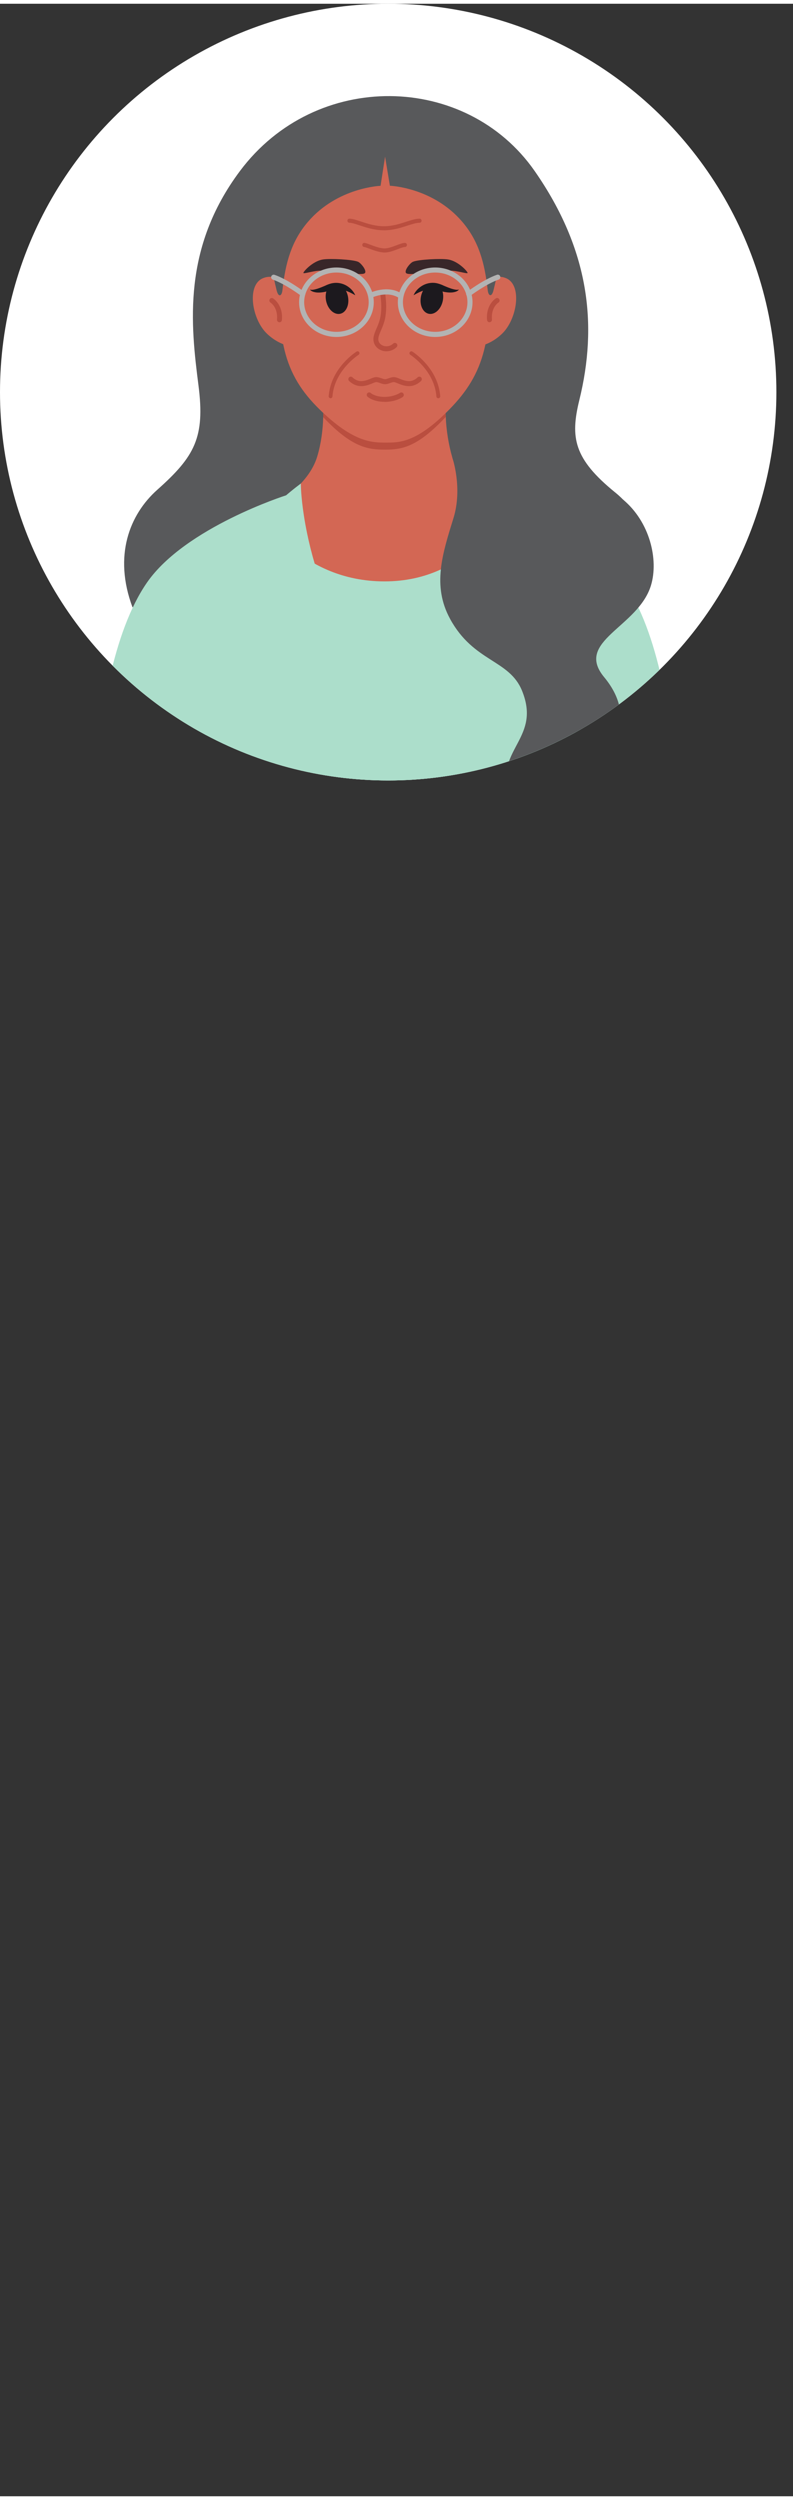 <?xml version="1.0" encoding="UTF-8"?><svg xmlns="http://www.w3.org/2000/svg" xmlns:xlink="http://www.w3.org/1999/xlink" id="Layer_16841cc4cce946" data-name="Layer 1" viewBox="0 0 205.75 646.42" aria-hidden="true" width="205px" height="646px">
  <rect x="0" y="0" width="205.75" height="646.42" fill="#333333" stroke="none"/>
  <defs><linearGradient class="cerosgradient" data-cerosgradient="true" id="CerosGradient_idf4f4c4213" gradientUnits="userSpaceOnUse" x1="50%" y1="100%" x2="50%" y2="0%"><stop offset="0%" stop-color="#d1d1d1"/><stop offset="100%" stop-color="#d1d1d1"/></linearGradient><linearGradient/>
    <style>
      .cls-1-6841cc4cce946{
        fill: none;
      }

      .cls-2-6841cc4cce946{
        fill: #58595b;
      }

      .cls-3-6841cc4cce946{
        fill: #ef867b;
      }

      .cls-4-6841cc4cce946{
        fill: #382629;
      }

      .cls-5-6841cc4cce946{
        fill: #fff;
      }

      .cls-6-6841cc4cce946{
        fill: #acdecb;
      }

      .cls-7-6841cc4cce946{
        fill: #bed2eb;
      }

      .cls-8-6841cc4cce946{
        fill: #8aa2bc;
      }

      .cls-9-6841cc4cce946{
        fill: #eb7250;
      }

      .cls-10-6841cc4cce946{
        fill: #1c191e;
      }

      .cls-11-6841cc4cce946{
        fill: #b3b3b3;
      }

      .cls-12-6841cc4cce946{
        fill: #ba4e3f;
      }

      .cls-13-6841cc4cce946{
        clip-path: url(#clippath6841cc4cce946);
      }

      .cls-14-6841cc4cce946{
        fill: #fca192;
      }

      .cls-15-6841cc4cce946{
        fill: #d36754;
      }
    </style>
    <clipPath id="clippath6841cc4cce946">
      <circle class="cls-1-6841cc4cce946" cx="100.72" cy="100.72" r="100.72"/>
    </clipPath>
  </defs>
  <g class="cls-13-6841cc4cce946">
    <circle class="cls-5-6841cc4cce946" cx="100.72" cy="100.72" r="100.72"/>
    <g>
      <path class="cls-2-6841cc4cce946" d="M159.6,126.73c-10.73-8.73-11.68-14.2-9.28-23.97,4.76-19.38,2.68-38.88-11.59-59.37-17.75-25.49-56.79-26.35-76.48,0-14.96,20.02-12.79,39.73-10.75,55.63,1.72,13.44-.97,18.38-10.67,27.01-7.22,6.42-11.44,17.12-6.46,30.48h130.32c8.25-9.7,3.31-22.96-5.08-29.78Z"/>
      <g>
        <path class="cls-14-6841cc4cce946" d="M17.78,339.18s4.03,6.8,4.83,10.47c.9,4.15.92,9.04.6,12.38-.32,3.34.43,5.99-.29,6.59-.72.6-2.64-.13-3.19-4.45-.7-5.49-2.68-8.41-2.68-8.41,0,0-1.29,9.45-1.03,11.9.26,2.46,4.45,12.66,4.29,15.2-.16,2.54-1.74,2.28-5.24-1.59-3.49-3.87-7.48-7.05-9.23-13.2-1.75-6.15-4.23-12.86.15-27.51l11.8-1.39Z"/>
        <path class="cls-6-6841cc4cce946" d="M74.24,127.48s-26.14,8.31-36.07,22.58c-8.93,12.84-12.46,35.54-13.84,55.09-1.67,23.7-2.38,52.22-2.38,52.22,8.62,12.59,25.18,6.49,25.18,6.49,0,0,11.36-20.16,14.34-36.81,5.4-30.18,12.76-99.57,12.76-99.57Z"/>
        <path class="cls-14-6841cc4cce946" d="M47.88,263.1s-6.53,18.64-11.01,31.91c-6.28,18.59-14.74,33.6-19.02,48.06l-12.65.66s.08-16.76,4-43.7c3.7-25.45,12.75-42.66,12.75-42.66,0,0,13.99-2.53,25.93,5.74Z"/>
        <path class="cls-3-6841cc4cce946" d="M36.28,258.11c-3.97,0-7.43-1.19-7.62-1.26-.26-.09-.4-.38-.31-.65.09-.26.38-.4.65-.31.06.02,6.19,2.12,11.28.69.28-.07.55.08.63.35.08.27-.08.55-.35.63-1.41.39-2.87.54-4.27.54Z"/>
      </g>
      <g>
        <path class="cls-14-6841cc4cce946" d="M182.29,339.18s-4.03,6.8-4.83,10.47c-.9,4.15-.92,9.04-.6,12.38.32,3.34-.43,5.99.29,6.59.72.6,2.64-.13,3.19-4.45.7-5.49,2.68-8.41,2.68-8.41,0,0,1.29,9.45,1.03,11.9-.26,2.46-4.45,12.66-4.29,15.2s1.74,2.28,5.24-1.59c3.49-3.87,7.48-7.05,9.23-13.2,1.75-6.15,4.23-12.86-.15-27.51l-11.8-1.39Z"/>
        <path class="cls-6-6841cc4cce946" d="M124.63,127.48s27.35,8.31,37.28,22.58c8.93,12.84,12.46,35.54,13.84,55.09,1.67,23.7,2.38,52.22,2.38,52.22-8.62,12.59-25.18,6.49-25.18,6.49,0,0-11.36-20.16-14.34-36.81-5.4-30.18-13.97-99.57-13.97-99.57Z"/>
        <path class="cls-14-6841cc4cce946" d="M152.19,263.1s6.53,18.64,11.01,31.91c6.28,18.59,14.74,33.6,19.02,48.06l12.65.66s-.08-16.76-4-43.7c-3.7-25.45-12.75-42.66-12.75-42.66,0,0-13.99-2.53-25.93,5.74Z"/>
        <path class="cls-3-6841cc4cce946" d="M163.79,258.11c3.97,0,7.43-1.19,7.62-1.26.26-.09.4-.38.31-.65-.09-.26-.38-.4-.65-.31-.06.02-6.19,2.12-11.28.69-.28-.07-.55.08-.63.35-.08.27.08.55.35.63,1.41.39,2.87.54,4.27.54Z"/>
      </g>
      <path class="cls-6-6841cc4cce946" d="M125.35,128.15h-51.9c-9.1,5.29-19.86,11.37-28.84,17.01,0,0,2.08,24.38,7.62,60.47,3.64,23.68.51,32.94.51,32.94,0,0,12,14.03,46.28,14.56,34.29-.53,46.08-15.72,46.08-15.72,0,0-1.72-6.56,1.91-30.25,5.54-36.09,6.42-62.01,6.42-62.01-7.64-6.02-18.25-11.85-28.09-17.01Z"/>
      <path class="cls-14-6841cc4cce946" d="M58.13,274.74s-26.32,44.64-16.43,100.75c5.42,30.72,17.17,73.67,17.17,77.62s-4.76,35.83,4.48,65.71c9.23,29.88,22.96,66.07,24.74,77.91.32,2.13-6.93,22.63-6.73,30.86.19,8.24,3.29,16.36,7.13,16.36s14.49-9.14,15.32-15.55c.95-7.27,2.12-13.46,1.79-26.73-.39-15.62-4.22-34.9-6.53-84.67-2.31-49.77-4.26-58.95-3.82-64.87,2.09-28.37,5.75-61.11,7.05-101.03,0,0,4.8,25.6,13.74,52.96,8.95,27.36,13.54,40.96,19.39,56.81,2.86,7.76,3.42,29.25,15.65,66.5,9.8,29.84,21.87,47.83,23.39,62.9.86,8.51-2.16,16.81,1.95,22.99,4.11,6.18,5.23,13.77,6.24,19.62,1.01,5.85,8.73,12.28,13.13,12.28s8.36-10.6,6.92-16.86-7.11-15.19-10.77-37.25c-4.34-26.21-4.82-55.88-10.77-90.8-4.13-24.27-8.88-38.67-9.34-51.44-.46-12.85.51-52.34-5.27-104.87-4.98-45.27-22.44-70.02-22.44-70.02l-85.99.8Z"/>
      <path class="cls-15-6841cc4cce946" d="M130.51,131.1s-8.45,18.71-30.74,18.71c-10.88,0-18.78-4.28-24.01-8.66-4.53-3.79-4.51-10.68-.02-14.52,2.76-2.36,5.44-5.46,6.56-9.18,1.03-3.41,1.47-6.98,1.56-10.26.03-.89.04-1.74.04-2.51h31.71c0,.76.01,1.58.05,2.46.11,3.29.73,7.24,1.69,10.52,2.92,9.99,13.16,13.43,13.16,13.43Z"/>
      <path class="cls-12-6841cc4cce946" d="M115.66,107.15c-7.25,7.71-11.2,8.49-15.67,8.49s-8.61-.46-16.14-8.43c.03-.89.04-1.74.04-2.51h31.71c0,.76.01,1.58.05,2.46Z"/>
      <path class="cls-3-6841cc4cce946" d="M155.47,456.43c-3.74,0-6.62-1.23-6.81-1.31-.26-.11-.37-.41-.26-.67.11-.26.41-.37.67-.26.07.03,7.44,3.17,13.74-.81.24-.15.55-.08.7.16.15.24.08.55-.16.7-2.66,1.68-5.45,2.2-7.88,2.2Z"/>
      <path class="cls-3-6841cc4cce946" d="M78.02,457.48c-2.43,0-5.22-.52-7.88-2.2-.24-.15-.31-.46-.16-.7.15-.24.46-.31.7-.16,6.29,3.98,13.66.84,13.74.81.26-.11.56,0,.67.26.11.26,0,.56-.26.67-.19.08-3.07,1.31-6.81,1.31Z"/>
      <g>
        <path class="cls-6-6841cc4cce946" d="M146.05,214.34c-.16,1.13-.3,2.21-.42,3.28-.07.64-.14,1.27-.19,1.88-.16,1.55-.27,3.01-.35,4.39-.12,1.97-.18,3.78-.2,5.4-.08,5.04.22,8.12.22,8.12,0,0-.01,0-.05.01-.05.03-.15.05-.28.11-.04.01-.08.03-.14.04-2.54.81-15.09,4.57-33.75,5.78-2.07.15-4.22.24-6.43.31-1.75.05-3.53.08-5.36.08-.43,0-.85,0-1.29-.01-.34.01-.68,0-1,0-10.87-.11-20.27-1.02-27.55-2.03-.27-.03-.53-.07-.79-.11-3.16-.45-5.91-.92-8.18-1.34-1.42-.27-2.64-.53-3.69-.76-1.6-.35-2.74-.62-3.34-.79-.19-.04-.31-.07-.41-.1-.03,0-.05-.01-.07-.03-.04,0-.05-.01-.05-.01,0,0,.01-.33.03-.98.01-.99.01-2.71-.08-5.12-.07-1.63-.19-3.57-.38-5.82-.24-3-.62-6.54-1.19-10.58-.54-3.89-1.38-8.37-2.22-13.07-.07-.39-.14-.79-.2-1.18-.18-.98-.34-1.97-.52-2.97-.08-.49-.16-.99-.24-1.49-1.29-8.01-2.26-16.31-1.57-23.37,2.82-28.89,31.69-49.54,31.69-49.54,0,0,0,3.08.77,8.13.23,1.52.53,3.21.92,5.06.23,1.1.49,2.25.79,3.46.08.33.16.66.27,1.02.24.99.53,2.01.84,3.05.62,2.14,1.37,4.41,2.25,6.74,3.1,8.34,7.89,17.72,15.21,26.89,0,0,16.45-21.64,21.44-54.94,0,0,28.36,23.01,30.9,47.83,1.26,12.41-3.48,29.33-5.38,42.65Z"/>
        <path class="cls-7-6841cc4cce946" d="M205.75,561.24s-10.81,13.48-23.18,9.88c-1.86-.54-3.59-1.08-5.25-1.57-3.7-1.11-7.01-1.99-10.55-2.14-1.41-.07-2.85-.01-4.35.19-.62.08-1.27.19-1.94.34-3.85.79-8.23,2.52-13.67,5.68-11.65,6.75-19.24,4.62-25.84,1.27-.79-.39-1.55-.8-2.3-1.22-2.05-1.13-4.03-2.28-6.05-3.21-.26-.12-.52-.23-.76-.34-.3-.15-.6-.27-.88-.39-.75-.34-1.48-.64-2.2-.91-.84-.33-1.67-.6-2.49-.85-.37-.09-.73-.2-1.1-.28-1-.26-2.01-.43-3.04-.56-5.04-.54-10.62.66-18.83,4.57-14.37,6.83-29.26,2.6-29.26,2.6,0,0,.01-.03.03-.08.05-.23.23-.92.45-2.13,1.06-5.57,3.28-22.05.99-53.51-.14-1.83-.27-3.66-.43-5.48-.12-1.71-.27-3.4-.43-5.1-3.38-38.03-9.88-74.26-15.14-96.07-.56-2.33-1.15-4.85-1.75-7.54-.18-.75-.34-1.5-.5-2.28-.42-1.88-.84-3.85-1.25-5.87-.03-.11-.05-.23-.08-.34-.05-.31-.12-.61-.19-.94h0c-.04-.23-.09-.45-.14-.68h0c-.15-.75-.3-1.51-.45-2.26v-.03c-.08-.38-.16-.79-.24-1.19v-.03c-2.67-13.9-5.17-30.34-6.13-47.39h0c-.01-.22-.03-.39-.04-.6-.01-.41-.04-.83-.07-1.23v-.08c-.04-.8-.07-1.6-.11-2.41-.01-.33-.03-.65-.04-.99h0c-.07-1.86-.12-3.7-.15-5.56-.03-1.61-.03-3.21-.03-4.81.03-5.04.2-10.09.6-15.08.15-1.99.33-3.99.56-5.97.04-.38.08-.75.12-1.13.12-1.07.26-2.12.39-3.15h0c.04-.34.08-.65.12-.96h0c.03-.16.04-.3.05-.45.05-.39.11-.79.16-1.17,2.74-19.17,7.19-31.73,11.85-41.56,1.68-3.54,3.39-6.73,5.07-9.74,1.52-2.74,3-5.34,4.39-7.93,0-.01,0-.03.01-.03,0-.01,0-.03.01-.04.01-.01.01-.03.03-.04.35-.64.69-1.27,1.02-1.91,0,0,.01.01.05.01.01.01.04.03.07.03.07.04.19.08.34.14h.01c.54.22,1.59.6,3.17,1.06,1.08.33,2.43.68,4.03,1.04h.01c6.82,1.57,18.44,3.38,35.83,3.42h1.72c2.22-.01,4.37-.05,6.44-.14.83-.03,1.64-.07,2.44-.11.41-.01.81-.04,1.21-.07h.01c.79-.03,1.56-.08,2.32-.14h.01c20.03-1.33,31.78-5.33,34.21-6.24.05-.01.09-.03.14-.04.14-.05.23-.08.28-.11.04-.01.05-.01.05-.01,1.06,1.87,3.62,6.56,6.74,13.38h0c.16.35.31.68.46,1.02h0c.23.52.46,1.03.69,1.56.03.05.05.11.08.18.11.23.2.46.31.69.01.04.03.09.05.14h0c6.22,14.26,13.92,35.86,16.77,60.38.27,2.39.54,4.88.8,7.44.08.75.16,1.5.23,2.28.03.31.07.64.09.96.07.71.14,1.41.2,2.13.12,1.25.23,2.52.34,3.8.04.37.07.72.11,1.08h0c.1,1.21.2,2.41.3,3.63.24,2.89.47,5.83.7,8.81,1.49,19.59,2.67,40.8,3.78,58.59.03.45.05.89.08,1.33.01.33.04.65.05.98.04.61.08,1.21.11,1.8.08,1.26.16,2.51.24,3.73h0c.03.41.05.77.08,1.17h0c.08,1.26.16,2.48.24,3.67.23,3.43.46,6.64.71,9.57.52,6.59,1.04,11.82,1.61,15.12.39,2.29.75,4.62,1.04,7.04.42,3.09.79,6.33,1.15,9.84h0c.11.94.22,1.87.31,2.85.04.35.08.71.11,1.06.15,1.27.28,2.59.45,3.95.22,1.93.43,3.96.69,6.09.77,6.51,1.74,13.99,3.1,22.87.15.94.3,1.88.45,2.86.04.3.1.58.14.88.14.8.26,1.6.41,2.43.2,1.25.41,2.54.64,3.85h0c.05.35.11.68.16,1.02h0c.24,1.38.49,2.78.73,4.22.12.69.26,1.4.38,2.1.09.53.19,1.07.3,1.61.31,1.75.65,3.57.99,5.41.12.61.23,1.22.35,1.84,1.41,7.39,2.97,13.56,4.53,18.68h0c.47,1.57.95,3.01,1.42,4.38.14.37.26.73.38,1.08.15.41.3.8.45,1.21h0c.5,1.38,1,2.64,1.49,3.8.8,1.95,1.59,3.61,2.3,5.02,2.28,4.52,3.86,6.32,3.86,6.32Z"/>
      </g>
      <g>
        <path class="cls-9-6841cc4cce946" d="M83.36,615.29s1.11,9.54,6.71,9.68c7.73.19,13.29-8.6,15.55-15.55,0,0,1.68,18.32-1.59,25.1-2.9,6.01-10.4,12.92-17.04,11.37-5.9-1.38-7.65-12.3-7.24-17.93.31-4.24,3.6-12.66,3.6-12.66Z"/>
        <path class="cls-9-6841cc4cce946" d="M196.73,611.41s2.61,9.07-3.14,11.06c-6.68,2.31-14.89-6.18-19-13.71,0,0,.58,5.85,1.94,11.68,1.19,5.11,3.68,12.58,5.14,15.74,2.77,6.01,11.1,11.52,17.44,9.98,5.63-1.38,5.86-9.72,5.46-15.36-.3-4.24-7.83-19.39-7.83-19.39Z"/>
      </g>
      <g>
        <path class="cls-8-6841cc4cce946" d="M101.25,544.5h0c-.28,0-.5-.24-.5-.52.01-.54.89-54.78-10.23-100.31-11.16-45.67-7.62-84.34-7.58-84.72.03-.28.25-.48.55-.46.28.03.48.28.46.55-.04.38-3.56,38.88,7.56,84.38,11.16,45.65,10.27,100.02,10.26,100.57,0,.28-.23.5-.51.5Z"/>
        <path class="cls-8-6841cc4cce946" d="M151.23,538.87c-.21,0-.41-.13-.48-.34-16.98-48.2-19.56-102.35-19.59-102.89-.01-.28.21-.52.49-.53h.02c.27,0,.5.21.51.49.02.54,2.6,54.55,19.53,102.6.09.26-.05.56-.31.65-.06.02-.11.03-.17.03Z"/>
        <path class="cls-8-6841cc4cce946" d="M111.25,370.57c-.23,0-.44-.16-.5-.39-11.86-50.83-7.55-82.7-7.51-83.02.04-.28.3-.48.57-.43.28.04.47.3.43.57-.05.31-4.32,32.02,7.49,82.64.06.27-.11.55-.38.61-.04,0-.08.01-.12.01Z"/>
        <path class="cls-8-6841cc4cce946" d="M73.35,266.68c-.28,0-.51-.23-.51-.51,0-11.3,4.17-22.74,4.21-22.86.1-.26.39-.4.65-.3.26.1.4.39.3.65-.04.11-4.14,11.39-4.14,22.5,0,.28-.23.51-.51.51Z"/>
        <path class="cls-8-6841cc4cce946" d="M123.89,253.16c-.24,0-.45-.17-.5-.41-.92-4.81-4.31-9.14-4.35-9.18-.17-.22-.14-.54.08-.71.22-.17.54-.14.71.08.15.18,3.58,4.56,4.55,9.62.05.28-.13.54-.4.59-.03,0-.06,0-.1,0Z"/>
        <path class="cls-8-6841cc4cce946" d="M56.76,250.05c-.05,0-.1,0-.16,0-.27-.05-.46-.32-.4-.6.72-3.73,4.23-8.5,4.37-8.7.17-.22.49-.27.71-.11s.27.49.11.71c-.04.05-3.52,4.79-4.19,8.29-.04.22-.22.38-.44.41Z"/>
        <path class="cls-8-6841cc4cce946" d="M145.75,256.89c-.2-.02-.39-.16-.45-.37-2.43-8.48-8.36-16-8.42-16.07-.17-.22-.14-.54.08-.71.22-.18.54-.14.71.08.06.08,6.11,7.75,8.6,16.42.08.27-.08.55-.35.63-.06.02-.12.02-.18.02Z"/>
        <path class="cls-8-6841cc4cce946" d="M97.66,244.77c-29.66,0-44.94-5.67-45.1-5.73-.26-.1-.39-.39-.29-.66.1-.26.4-.4.66-.3.15.06,15.28,5.66,44.74,5.66,32.71,0,47.08-6.73,47.22-6.8.25-.12.56-.02.68.24.12.25.02.56-.24.68-.14.07-14.72,6.9-47.66,6.9Z"/>
      </g>
      <path class="cls-2-6841cc4cce946" d="M116.79,159.56c6.15,11.24,15.37,10.47,18.67,18.64,4.85,12-6.27,14.84-3.97,26.13,2.18,10.69,11.07,10.38,14.38,10.04.67-.07.67-.65.32-.98-1.82-1.72-5.08-6.19,2.81-11.45,11.42-7.61,16.12-17.19,7.74-27.31-7.79-9.4,8.92-12.9,12.18-23.85,1.97-6.6-.28-16.4-7.32-22.23l-44.25-10.88s2.74,7.87.3,15.75c-2.84,9.19-5.58,17.52-.86,26.13Z"/>
      <g>
        <path class="cls-15-6841cc4cce946" d="M76.84,75.28s-4.2-6.05-8.69-4.07c-4.21,1.86-2.78,10.67,1.14,14.38,3.75,3.56,7.55,3.41,7.55,3.41v-13.71Z"/>
        <path class="cls-15-6841cc4cce946" d="M122.75,75.28s4.17-6.05,8.63-4.07c4.19,1.86,2.76,10.67-1.13,14.38-3.73,3.56-7.5,3.41-7.5,3.41v-13.71Z"/>
        <path class="cls-15-6841cc4cce946" d="M126.21,64.3c-2.33-22.38-11.98-30.04-26.45-30.04s-24.11,7.66-26.45,30.04c-2.33,22.38.48,31.98,9.57,40.87,8.78,8.59,13.66,8.64,17.09,8.64s7.92.27,16.66-8.64c8.91-9.08,11.9-18.49,9.57-40.87Z"/>
        <g>
          <path class="cls-12-6841cc4cce946" d="M109.24,96.88c-.25-.24-.66-.23-.9.03,0,.01-1.02,1.05-2.38.96-.9-.06-1.65-.36-2.3-.63-.51-.21-.95-.39-1.38-.41-.52-.02-1.02.15-1.46.31-.34.12-.65.23-.91.23s-.58-.11-.91-.23c-.44-.15-.93-.33-1.46-.31-.43.02-.87.2-1.38.41-.66.27-1.4.58-2.3.63-1.38.09-2.37-.95-2.38-.96-.24-.26-.64-.27-.9-.02-.25.24-.27.65-.03.91.05.06,1.3,1.37,3.14,1.37.08,0,.16,0,.25,0,1.11-.07,1.99-.43,2.7-.73.39-.16.75-.31.96-.32.29-.01.62.11.98.24.42.15.86.31,1.33.31s.91-.16,1.33-.31c.36-.13.71-.25.98-.24.21.01.58.16.96.32.71.29,1.59.66,2.7.73.08,0,.17,0,.25,0,1.84,0,3.08-1.31,3.14-1.37.24-.26.23-.67-.03-.91Z"/>
          <path class="cls-12-6841cc4cce946" d="M99.78,103.24c-3.02,0-4.37-1.29-4.43-1.34-.25-.25-.26-.66-.02-.91.24-.26.64-.26.89-.02.03.03,1.11.99,3.55.99s3.99-1.03,4-1.04c.29-.2.68-.14.88.15s.14.69-.14.9c-.07.05-1.77,1.29-4.74,1.29Z"/>
        </g>
        <path class="cls-12-6841cc4cce946" d="M100.26,90.13c-.29,0-.58-.03-.87-.1-1.11-.27-1.97-1.01-2.32-1.98-.47-1.3.04-2.49.63-3.86.29-.67.59-1.37.81-2.17.83-2.91.16-6.66.15-6.7-.06-.35.16-.69.51-.75.34-.07.67.17.74.51.03.16.73,4.08-.18,7.29-.25.88-.58,1.65-.87,2.32-.52,1.22-.9,2.09-.6,2.91.2.56.74,1,1.43,1.17.84.2,1.68-.03,2.33-.64.26-.24.66-.23.9.03.24.26.23.67-.03.91-.72.69-1.66,1.06-2.62,1.06Z"/>
        <path class="cls-12-6841cc4cce946" d="M72.51,82.6s-.04,0-.06,0c-.35-.03-.61-.34-.58-.7.27-3.13-1.6-4.34-1.68-4.39-.3-.19-.39-.58-.21-.88.18-.3.57-.4.87-.22.11.07,2.63,1.65,2.29,5.61-.03.34-.31.59-.63.59Z"/>
        <path class="cls-12-6841cc4cce946" d="M127,82.6c-.32,0-.6-.25-.63-.59-.34-3.96,2.18-5.54,2.29-5.61.3-.18.69-.08.87.22.18.3.08.7-.21.88-.08.05-1.95,1.27-1.68,4.39.03.35-.23.67-.58.7-.02,0-.04,0-.06,0Z"/>
        <path class="cls-4-6841cc4cce946" d="M107.16,66.91c-.77.33-2.08,2-1.9,2.74.11.46.77.59,4.17.27,3.61-.33,6.35-.79,7.9-.68,1.6.11,3.76.79,3.98.61.22-.18-2.28-3.06-5-3.52-1.91-.32-7.81,0-9.14.58Z"/>
        <path class="cls-4-6841cc4cce946" d="M92.88,66.91c.77.33,2.08,2,1.9,2.74-.11.46-.77.59-4.17.27-3.61-.33-6.35-.79-7.9-.68-1.6.11-3.76.79-3.98.61-.22-.18,2.28-3.06,5-3.52,1.91-.32,7.81,0,9.14.58Z"/>
        <g>
          <path class="cls-10-6841cc4cce946" d="M114.92,76.85c-.37,2.19-1.95,3.79-3.53,3.58s-2.57-2.15-2.2-4.34c.37-2.19,1.95-3.79,3.53-3.58,1.58.21,2.57,2.15,2.2,4.34Z"/>
          <path class="cls-10-6841cc4cce946" d="M107.3,75.62c.43-1.04,1.25-1.9,2.26-2.5,1.01-.6,2.28-.88,3.5-.69.59.09,1.22.32,1.69.51.46.23.93.4,1.4.6.47.18.94.36,1.42.48.48.12.98.24,1.51.09-.34.49-.99.64-1.55.74-.58.07-1.16.05-1.72-.03-.57-.06-1.1-.22-1.64-.38-.53-.16-.9-.29-1.37-.34-1.77-.3-3.62.38-5.51,1.51Z"/>
        </g>
        <g>
          <ellipse class="cls-10-6841cc4cce946" cx="87.44" cy="76.47" rx="2.89" ry="4.02" transform="translate(-13.62 19.2) rotate(-11.63)"/>
          <path class="cls-10-6841cc4cce946" d="M92.2,75.62c-1.9-1.13-3.74-1.81-5.51-1.51-.47.05-.84.18-1.37.34-.53.15-1.07.31-1.64.38-.56.08-1.14.1-1.72.03-.56-.1-1.2-.25-1.55-.74.53.15,1.03.03,1.51-.09.48-.12.95-.3,1.42-.48.46-.2.94-.37,1.4-.6.47-.2,1.1-.43,1.69-.51,1.22-.19,2.49.09,3.5.69,1.01.6,1.82,1.46,2.26,2.5Z"/>
        </g>
        <path class="cls-2-6841cc4cce946" d="M125.33,43.83c-9.73-12.56-25.43-13.22-25.43-13.22v.03c-.38.02-15.8.81-25.42,13.22-6.35,8.2-4.89,21.92-2.69,30.53.45,1.77,1.31,1.52,1.49-.09.78-7.17,2.36-12.76,6.61-17.73,7.66-8.96,18.85-9.35,18.85-9.35l1.17-7.56,1.25,7.54s11.11.38,18.77,9.34c4.25,4.97,5.82,10.57,6.61,17.73.18,1.61,1.04,1.86,1.49.09,2.2-8.61,3.67-22.33-2.69-30.53Z"/>
        <g>
          <path class="cls-11-6841cc4cce946" d="M87.29,86.42c-5.34,0-9.69-4.04-9.69-9.01s4.35-9.01,9.69-9.01,9.69,4.04,9.69,9.01-4.35,9.01-9.69,9.01ZM87.29,69.71c-4.61,0-8.37,3.45-8.37,7.69s3.75,7.69,8.37,7.69,8.37-3.45,8.37-7.69-3.75-7.69-8.37-7.69Z"/>
          <path class="cls-11-6841cc4cce946" d="M112.91,86.42c-5.34,0-9.69-4.04-9.69-9.01s4.35-9.01,9.69-9.01,9.69,4.04,9.69,9.01-4.35,9.01-9.69,9.01ZM112.91,69.71c-4.61,0-8.37,3.45-8.37,7.69s3.75,7.69,8.37,7.69,8.37-3.45,8.37-7.69-3.75-7.69-8.37-7.69Z"/>
          <path class="cls-11-6841cc4cce946" d="M103.51,76.31c-3.03-2.01-7.06-.08-7.1-.06l-.58-1.19c.19-.1,4.75-2.29,8.42.14l-.73,1.1Z"/>
          <path class="cls-11-6841cc4cce946" d="M78.56,75.91c-.14,0-.28-.04-.4-.13-.04-.03-4.13-3.11-7.37-4.23-.34-.12-.53-.5-.41-.84.12-.34.49-.53.84-.41,3.45,1.19,7.56,4.29,7.74,4.43.29.22.35.63.13.93-.13.17-.33.26-.53.26Z"/>
          <path class="cls-11-6841cc4cce946" d="M121.6,75.91c-.2,0-.4-.09-.53-.26-.22-.29-.16-.71.13-.93.17-.13,4.29-3.23,7.74-4.43.34-.12.72.06.84.41.12.35-.06.72-.41.84-3.25,1.12-7.33,4.2-7.37,4.23-.12.09-.26.13-.4.13Z"/>
        </g>
        <path class="cls-12-6841cc4cce946" d="M99.59,58.75c-2.43,0-4.57-.71-6.29-1.28-1.08-.36-2.02-.67-2.66-.67-.27,0-.5-.24-.5-.53s.22-.53.5-.53c.79,0,1.8.33,2.96.72,1.66.55,3.72,1.24,6,1.24s4.11-.62,5.81-1.17c1.32-.42,2.46-.79,3.47-.79.27,0,.5.24.5.53s-.22.53-.5.53c-.87,0-1.94.35-3.19.75-1.76.57-3.77,1.21-6.09,1.21Z"/>
        <path class="cls-12-6841cc4cce946" d="M99.75,64.51c-1.29,0-2.88-.6-4.04-1.03-.48-.18-1.07-.4-1.22-.4-.27,0-.49-.25-.49-.54,0-.29.22-.52.49-.52.3,0,.74.16,1.55.46,1.09.41,2.59.97,3.71.97.99,0,2.16-.44,3.18-.83.85-.32,1.59-.6,2.15-.6.27,0,.5.24.5.53s-.22.53-.5.53c-.39,0-1.08.26-1.81.54-1.1.42-2.36.9-3.52.9Z"/>
        <path class="cls-12-6841cc4cce946" d="M85.78,102.31s-.02,0-.04,0c-.27-.02-.48-.26-.46-.53.55-7.29,6.96-11.4,7.23-11.57.23-.15.54-.08.68.16.15.23.08.54-.16.68-.06.04-6.26,4.02-6.77,10.8-.02.26-.24.46-.49.46Z"/>
        <path class="cls-12-6841cc4cce946" d="M113.72,102.31c-.26,0-.48-.2-.49-.46-.51-6.78-6.7-10.76-6.77-10.8-.23-.15-.3-.45-.15-.68.15-.23.45-.3.68-.16.27.17,6.68,4.28,7.23,11.57.02.27-.18.51-.46.53-.01,0-.03,0-.04,0Z"/>
      </g>
    </g>
  </g>
</svg>